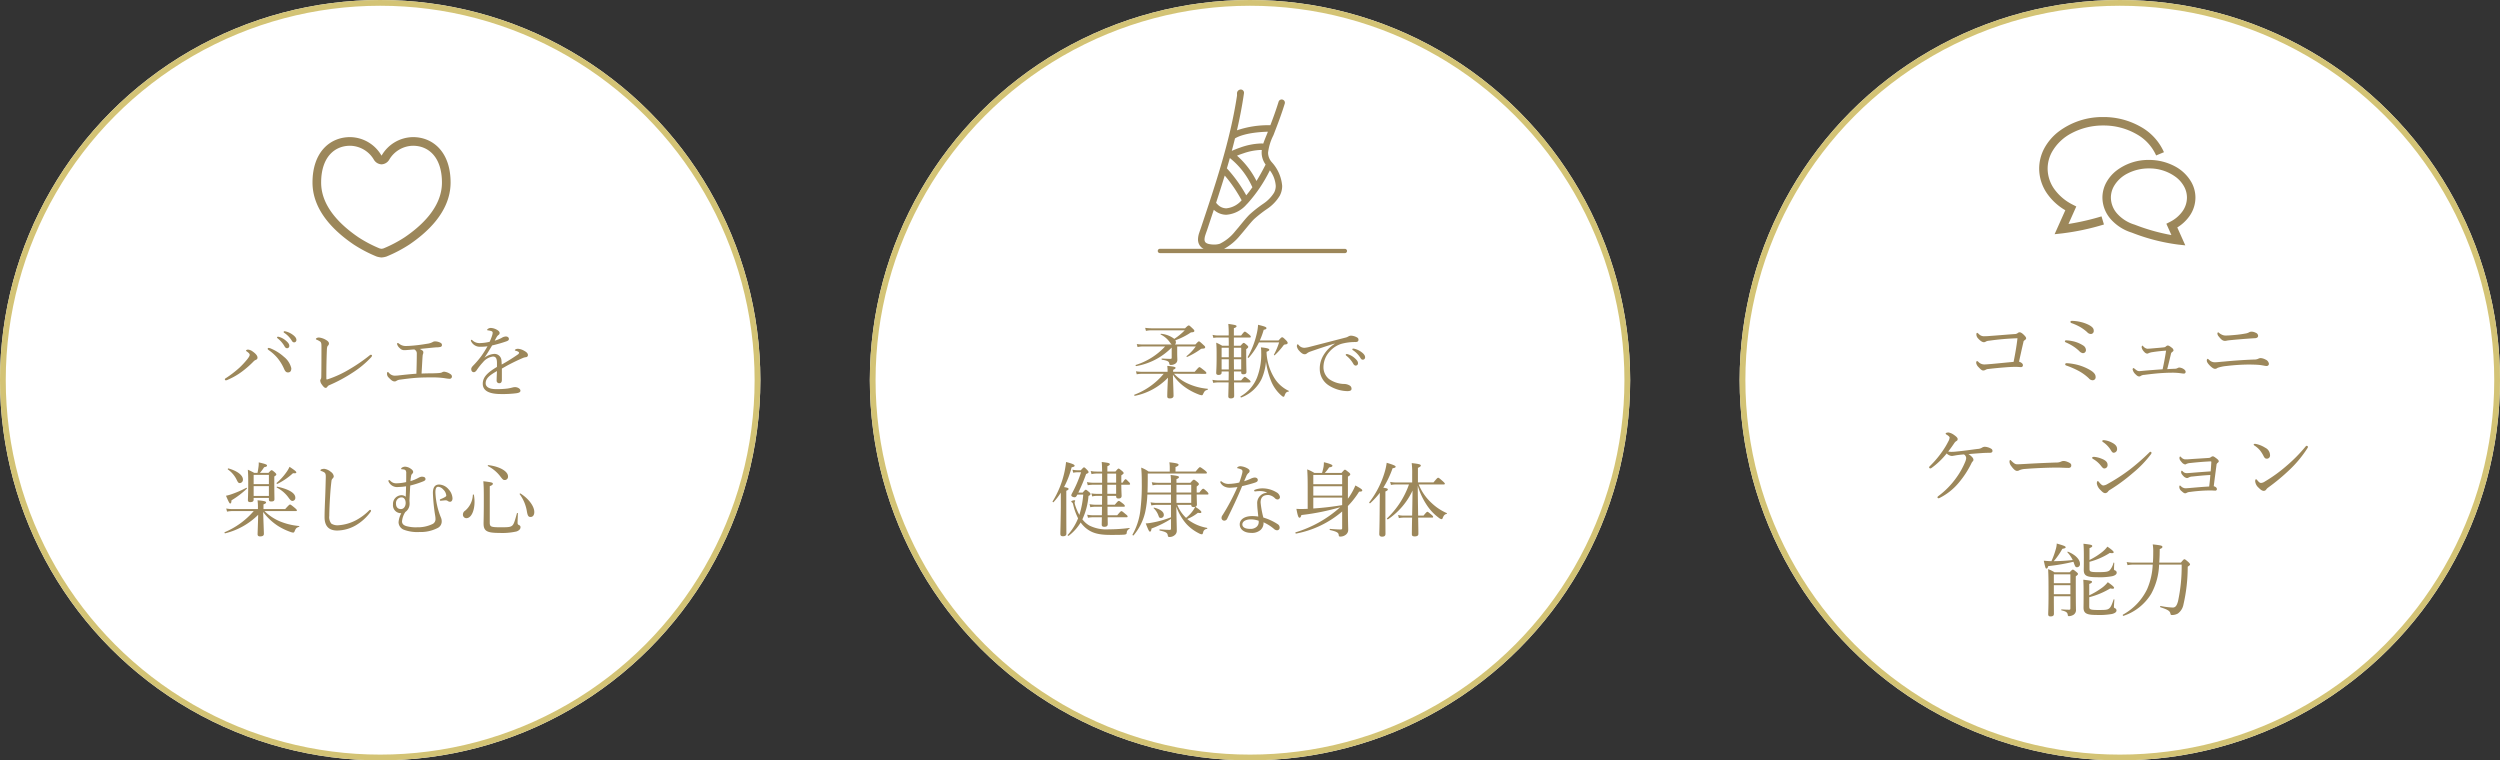 <svg xmlns="http://www.w3.org/2000/svg" width="434" height="132" viewBox="0 0 434 132"><rect x="0" y="0" width="434" height="132" fill="#333333" stroke="none"/><g transform="translate(-183 -990)"><g transform="translate(0 -35)"><g transform="translate(183 1025)" fill="#fff" stroke="#d3c375" stroke-width="1"><circle cx="66" cy="66" r="66" stroke="none"/><circle cx="66" cy="66" r="65.5" fill="none"/></g><path d="M-15.428-4.074A3.567,3.567,0,0,0-16.7-6.048,7.979,7.979,0,0,0-18.97-7.49a1.219,1.219,0,0,0-.392-.112.161.161,0,0,0-.168.168c0,.07.084.154.252.266a7.568,7.568,0,0,1,1.442,1.316,8.187,8.187,0,0,1,1.19,1.974c.154.336.336.532.63.532C-15.6-3.346-15.428-3.6-15.428-4.074Zm-7.224-2.338c0,.182-.126.392-.392.742a14.916,14.916,0,0,1-1.4,1.512,18.541,18.541,0,0,1-2.31,1.778c-.14.084-.21.14-.21.224a.176.176,0,0,0,.182.182.92.92,0,0,0,.35-.112,11.817,11.817,0,0,0,2.506-1.456,16.9,16.9,0,0,0,1.9-1.666,1.2,1.2,0,0,1,.378-.294c.238-.084.35-.2.35-.42,0-.364-.406-.756-.826-1.05a1.568,1.568,0,0,0-.812-.336c-.154,0-.35.07-.35.168,0,.056.028.084.168.182C-22.778-6.72-22.652-6.552-22.652-6.412Zm4.9-3.136a.144.144,0,0,0-.154.14.217.217,0,0,0,.1.14,4.845,4.845,0,0,1,1.176,1.344q.189.378.462.378a.39.39,0,0,0,.392-.42c0-.294-.2-.546-.532-.84a3.152,3.152,0,0,0-1.218-.7A.8.8,0,0,0-17.752-9.548Zm1.134-.952a.14.14,0,0,0-.14.14.169.169,0,0,0,.1.14A4.269,4.269,0,0,1-15.372-8.9c.154.266.266.336.448.336a.4.4,0,0,0,.378-.448c0-.322-.308-.644-.644-.882a3.306,3.306,0,0,0-1.12-.546A1.828,1.828,0,0,0-16.618-10.5ZM-1.876-6.272a28.776,28.776,0,0,1-3.472,2.38A18.506,18.506,0,0,1-9.072-2.17a.617.617,0,0,1-.2.042c-.042,0-.07-.042-.07-.14-.014-1.638.028-3.472.084-4.914.014-.532.084-.7.182-.8a.525.525,0,0,0,.182-.378c0-.238-.182-.434-.518-.63a2.959,2.959,0,0,0-1.232-.42c-.28,0-.518.154-.518.252,0,.07.042.084.126.126a3.574,3.574,0,0,1,.63.336c.168.14.21.35.21.84,0,1.526,0,3.6-.028,5.11,0,.364-.028.462-.084.546a.477.477,0,0,0-.1.266,1.281,1.281,0,0,0,.266.672c.322.462.5.6.7.6.112,0,.2-.1.294-.224A.611.611,0,0,1-8.9-1.106,25.913,25.913,0,0,0-4.816-3.29,16.433,16.433,0,0,0-1.568-5.978a.68.68,0,0,0,.154-.266.18.18,0,0,0-.168-.168C-1.652-6.426-1.75-6.384-1.876-6.272ZM7.182-3.15c.084-1.3.112-2.072.182-3.024a1.29,1.29,0,0,1,.07-.364.712.712,0,0,0,.056-.308.369.369,0,0,0-.21-.336,2.217,2.217,0,0,0-.406-.238c.952-.1,1.9-.2,2.814-.28a3.583,3.583,0,0,0,.77-.07.328.328,0,0,0,.266-.35.417.417,0,0,0-.21-.35,2.083,2.083,0,0,0-1.008-.266.838.838,0,0,0-.434.14,2.733,2.733,0,0,1-.7.238c-.532.084-1.26.21-2.058.294-.756.084-1.4.126-1.792.126a1.779,1.779,0,0,1-1.246-.406.378.378,0,0,0-.238-.1c-.07,0-.112.056-.112.154a1.417,1.417,0,0,0,.49.742.993.993,0,0,0,.77.336c.238,0,.6-.028,1.344-.1.126-.014.28-.014.392-.028a1.1,1.1,0,0,1,.322.28.821.821,0,0,1,.112.49c0,.742-.028,2.3-.07,3.444-1.134.084-2.03.182-2.926.28a5.292,5.292,0,0,1-.952.056,1.328,1.328,0,0,1-.882-.476c-.084-.084-.14-.154-.2-.154-.084,0-.14.112-.14.28a.9.9,0,0,0,.336.728c.448.476.686.63.994.63a.558.558,0,0,0,.322-.112,1.485,1.485,0,0,1,.686-.21c.938-.126,1.82-.238,2.758-.308.994-.07,2.03-.07,2.73-.07a14.568,14.568,0,0,1,2.212.14,6.168,6.168,0,0,0,.8.1.394.394,0,0,0,.434-.392.506.506,0,0,0-.238-.406,2.387,2.387,0,0,0-1.092-.434.667.667,0,0,0-.406.126,1.43,1.43,0,0,1-.448.1c-.266.028-.6.042-1.12.056C8.526-3.192,7.882-3.178,7.182-3.15ZM20.272-4.3c-1.5.9-2.464,1.694-2.464,2.912C17.808-.056,19.1.406,21,.406a18.639,18.639,0,0,0,2.646-.14c.546-.084.7-.224.7-.448,0-.336-.476-.616-.966-.616a2.28,2.28,0,0,0-.476.084,8.366,8.366,0,0,1-.826.168,15.291,15.291,0,0,1-1.96.1c-1.3,0-1.806-.448-1.806-1.022,0-.868.728-1.414,1.96-2.114-.028.686-.056,1.274-.056,1.61a.443.443,0,0,0,.476.5c.28,0,.434-.2.434-.588v-1.96c.392-.21.854-.49,1.26-.7.966-.5,1.666-.826,2.352-1.12a1.945,1.945,0,0,1,.546-.154.361.361,0,0,0,.364-.364c0-.28-.224-.518-.644-.742a2.481,2.481,0,0,0-1.064-.35.875.875,0,0,0-.35.056c-.112.042-.21.126-.21.182s.056.07.14.1a1.862,1.862,0,0,1,.42.154c.112.07.168.126.168.2a.417.417,0,0,1-.21.294,32.62,32.62,0,0,1-2.8,1.75c-.014-.238-.014-.49-.042-.658a1.212,1.212,0,0,0-1.288-1.19,3.151,3.151,0,0,0-1.68.672c.476-.672.91-1.414,1.344-2.142a23.364,23.364,0,0,0,2.45-.7c.266-.1.462-.182.462-.434s-.224-.42-.532-.42a1.447,1.447,0,0,0-.714.238,5.887,5.887,0,0,1-1.218.49c.112-.224.266-.5.35-.644a1.319,1.319,0,0,1,.35-.378.374.374,0,0,0,.154-.322c0-.168-.126-.35-.462-.546a2.394,2.394,0,0,0-1.05-.322.854.854,0,0,0-.546.182.271.271,0,0,0-.112.154c0,.042.042.07.112.084a3.474,3.474,0,0,1,.574.112c.182.056.28.14.28.322a1.6,1.6,0,0,1-.07.364A7.972,7.972,0,0,1,19-8.666a7.726,7.726,0,0,1-1.582.224A1.8,1.8,0,0,1,16.03-8.9a.27.27,0,0,0-.168-.112.114.114,0,0,0-.112.126.339.339,0,0,0,.056.182,1.691,1.691,0,0,0,1.624.9,8.128,8.128,0,0,0,1.2-.084A18.182,18.182,0,0,1,17.6-6.244a15.131,15.131,0,0,1-1.358,1.61c-.28.28-.434.476-.434.686,0,.392.2.56.462.56.182,0,.364-.182.476-.336a11,11,0,0,1,1.106-1.4,2.719,2.719,0,0,1,1.722-.98c.5,0,.7.336.7,1.134ZM-14.644,20.724c.14,0,.182-.042.182-.126s-.07-.182-.35-.42c-.644-.532-.742-.588-.84-.588s-.182.056-.84.784h-3.766v-.812c.35-.126.448-.224.448-.336,0-.168-.21-.266-1.484-.378a8.306,8.306,0,0,1,.07,1.316v.21h-4.382a5.275,5.275,0,0,1-1.12-.1l.14.546a5.322,5.322,0,0,1,1.008-.1h3.626a13.666,13.666,0,0,1-5.04,3.668c-.07.028-.014.224.07.2a12.261,12.261,0,0,0,5.74-3.22c-.042,1.932-.1,3.094-.1,3.374s.168.378.434.378c.448,0,.658-.14.658-.448,0-.378-.056-1.554-.126-3.794a9.907,9.907,0,0,0,2.548,2.408,10.646,10.646,0,0,0,2.128,1.036,2.221,2.221,0,0,0,.518.14.251.251,0,0,0,.238-.168c.238-.588.322-.672.8-.84.056-.014.07-.14.014-.14a11.359,11.359,0,0,1-3.486-.868,8.482,8.482,0,0,1-2.52-1.722Zm-7.322-2.282h2.646v.294c0,.224.126.322.42.322.35,0,.546-.112.546-.392s-.028-1.148-.028-2.954v-.994c.308-.2.35-.252.35-.35s-.042-.154-.238-.35c-.406-.35-.49-.392-.574-.392s-.168.042-.546.462h-1.484a8.069,8.069,0,0,0,.728-.98c.392-.07.5-.154.5-.28,0-.168-.126-.252-1.442-.56a4.087,4.087,0,0,1-.042.826c-.042.308-.084.616-.168.994h-.574a11.61,11.61,0,0,0-1.106-.546c.056.686.07,1.218.07,2.31,0,2.044-.056,2.632-.056,2.982,0,.224.126.336.406.336.406,0,.588-.14.588-.42Zm0-2.044h2.646v1.694h-2.646Zm2.646-.35h-2.646v-1.61h2.646Zm4.088,2.912a.516.516,0,0,0,.5-.56c0-.784-1.05-1.456-3.15-1.918-.07-.014-.112.14-.056.168a5.65,5.65,0,0,1,1.974,1.666C-15.61,18.82-15.442,18.96-15.232,18.96Zm-9.128-3.094a.581.581,0,0,0,.532-.616c0-.728-.91-1.47-2.506-1.932-.084-.028-.168.126-.1.182a4.736,4.736,0,0,1,1.5,1.75C-24.682,15.782-24.584,15.866-24.36,15.866Zm6.51.14a11.376,11.376,0,0,0,2.716-1.862c.448.056.574-.014.574-.14s-.2-.322-1.176-.966a5.384,5.384,0,0,1-.616,1.036,9.91,9.91,0,0,1-1.61,1.75C-18.032,15.88-17.934,16.048-17.85,16.006Zm-8.19,3.4c.14,0,.21-.14.224-.546a15.369,15.369,0,0,0,2.66-2.016c.056-.042-.014-.2-.07-.168a18.891,18.891,0,0,1-2.7,1.162,7.356,7.356,0,0,1-.84.224C-26.306,19.156-26.152,19.408-26.04,19.408ZM-7.462,24.1a6.618,6.618,0,0,0,3.192-.882,8.408,8.408,0,0,0,2.562-2.3.4.4,0,0,0,.112-.28.152.152,0,0,0-.154-.126c-.056,0-.112.042-.182.112a9.622,9.622,0,0,1-2.2,1.652,7.668,7.668,0,0,1-3.136.91,1.957,1.957,0,0,1-1.218-.294,1.782,1.782,0,0,1-.35-1.33c0-.728.056-2.1.14-3.4.07-1.12.154-1.974.238-2.646a.669.669,0,0,1,.2-.448.56.56,0,0,0,.2-.392,1.131,1.131,0,0,0-.5-.756A2.281,2.281,0,0,0-9.7,13.388a1.409,1.409,0,0,0-.5.084c-.112.042-.168.112-.168.182s.056.084.168.126a2.285,2.285,0,0,1,.49.224c.21.14.28.35.266.868-.028,1.12-.056,2.212-.1,3.318-.056,1.358-.112,2.688-.112,3.57C-9.66,23.44-8.806,24.1-7.462,24.1ZM5.222,16.286a15.852,15.852,0,0,0,2.268-.728c.28-.126.378-.21.378-.406a.379.379,0,0,0-.28-.35,1.248,1.248,0,0,0-.448-.042,1.7,1.7,0,0,0-.518.2,6.84,6.84,0,0,1-1.358.56,4.773,4.773,0,0,1,.1-.826.662.662,0,0,1,.182-.434.45.45,0,0,0,.182-.308c0-.28-.252-.476-.49-.63a1.86,1.86,0,0,0-.9-.308,1.03,1.03,0,0,0-.518.14c-.084.056-.182.14-.182.21a.093.093,0,0,0,.084.1,2.3,2.3,0,0,1,.322.028.642.642,0,0,1,.35.14.764.764,0,0,1,.126.532c0,.56,0,.966-.014,1.526a7.709,7.709,0,0,1-1.638.21,1.358,1.358,0,0,1-1.092-.42c-.112-.112-.168-.14-.224-.14a.135.135,0,0,0-.126.126.523.523,0,0,0,.07.21,1.618,1.618,0,0,0,1.666.868,9.238,9.238,0,0,0,1.33-.126c-.014.546-.028,1.274-.056,1.82a1.111,1.111,0,0,0-.826-.266,1.509,1.509,0,0,0-1.386,1.6,1.373,1.373,0,0,0,1.26,1.512.8.8,0,0,0,.182.014,3.838,3.838,0,0,0-.476,1.568,1.442,1.442,0,0,0,.924,1.3,6.68,6.68,0,0,0,2.7.392,6.437,6.437,0,0,0,3.136-.686,1.253,1.253,0,0,0,.728-1.05,1.659,1.659,0,0,0-.154-.826,12.926,12.926,0,0,1-.938-4.312c0-.686.154-.98.49-.98a1.31,1.31,0,0,1,.854.462,1.641,1.641,0,0,1,.546,1.064c0,.084-.084.182-.238.266a4.321,4.321,0,0,1-.714.336c-.14.056-.168.112-.168.168a.122.122,0,0,0,.14.126c.154,0,.7-.07.868-.07a.6.6,0,0,1,.35.1.7.7,0,0,0,.392.154c.28,0,.448-.224.448-.616a2.5,2.5,0,0,0-.672-1.54,2.267,2.267,0,0,0-1.638-.84c-.644,0-1.092.378-1.092,1.456a30.708,30.708,0,0,0,.406,4.018,2.9,2.9,0,0,1,.042.49.91.91,0,0,1-.532.9,5.865,5.865,0,0,1-2.674.56,6.165,6.165,0,0,1-1.834-.2c-.546-.154-.77-.448-.77-.826a3.54,3.54,0,0,1,.574-1.624,1.746,1.746,0,0,0,.742-1.54c0-.126-.014-.266-.028-.42C5.124,18.036,5.166,17.07,5.222,16.286ZM3.71,18.344c.434,0,.714.392.714.98,0,.532-.294,1.05-.826,1.05-.476,0-.854-.28-.854-.952A.982.982,0,0,1,3.71,18.344Zm17.934-3.01a.57.57,0,0,0,.546-.63c0-.882-1.428-1.722-3.43-1.96-.07-.014-.112.14-.056.168a6.281,6.281,0,0,1,2.128,1.764C21.322,15.32,21.392,15.334,21.644,15.334Zm4.466,6.412c.392,0,.644-.322.644-.854,0-.994-.952-2.31-2.394-3.22-.07-.042-.2.056-.14.126a6.845,6.845,0,0,1,1.232,2.884C25.592,21.578,25.746,21.746,26.11,21.746Zm-11.144.21c.84,0,1.414-1.274,1.414-2.856a7.137,7.137,0,0,0-.112-1.2c-.014-.07-.168-.07-.182,0a3.785,3.785,0,0,1-1.344,2.758.776.776,0,0,0-.378.672A.6.6,0,0,0,14.966,21.956Zm4.06-5.558c.42-.154.532-.28.532-.42,0-.2-.154-.252-1.652-.434.07.91.084,1.26.084,3.234,0,2.744-.042,3.766-.042,4.1,0,1.3.56,1.638,2.744,1.638a11.2,11.2,0,0,0,2.968-.252c.434-.154.7-.406.7-.742a.348.348,0,0,0-.2-.336c-.238-.112-.308-.168-.308-.448s.028-.924.056-1.624c0-.07-.154-.084-.168-.014-.42,1.554-.574,2-.91,2.212s-.742.224-1.862.224c-1.778,0-1.946-.084-1.946-.84Z" transform="translate(249 1093)" fill="#9c875a"/><g transform="translate(238 1049.555)"><path d="M16.586,35.118a5.625,5.625,0,0,0-4.672,2.8.883.883,0,0,1-.678.423.882.882,0,0,1-.677-.423,5.626,5.626,0,0,0-4.673-2.8C2.8,35.055,0,37.3,0,42.254,0,47.138,4.2,50.6,6.79,52.368a22.988,22.988,0,0,0,3.84,2.019,2.836,2.836,0,0,0,.606.12,2.823,2.823,0,0,0,.606-.12,23,23,0,0,0,3.84-2.019c2.59-1.765,6.79-5.23,6.79-10.114C22.473,37.3,19.671,35.055,16.586,35.118Z" transform="translate(0 -35.117)" fill="none" stroke="#9c875a" stroke-width="1.5"/></g></g><g transform="translate(6 -35)"><g transform="translate(328 1025)" fill="#fff" stroke="#d3c375" stroke-width="1"><circle cx="66" cy="66" r="66" stroke="none"/><circle cx="66" cy="66" r="65.5" fill="none"/></g><path d="M-18.62-8.2a7.666,7.666,0,0,1-1.036-.07l.14.518a3.979,3.979,0,0,1,.924-.1h3.85a11.691,11.691,0,0,1-5.082,3.206c-.084.028-.014.21.07.2a11.389,11.389,0,0,0,6.16-3.22v1.764c0,.14-.042.2-.252.2-.294,0-.686-.014-1.442-.056-.084,0-.084.182,0,.2.994.168,1.218.308,1.274.658.028.21.084.252.252.252a1.319,1.319,0,0,0,.8-.224.764.764,0,0,0,.35-.686c0-.2-.028-.532-.028-1.246V-7.854h3.22A7.977,7.977,0,0,1-11-6.188c-.056.042.014.182.084.154a13.152,13.152,0,0,0,2.282-1.3.515.515,0,0,1,.35-.14c.406-.014.5-.084.5-.252,0-.1-.056-.182-.28-.378-.6-.56-.7-.63-.812-.63-.084,0-.168.07-.6.532h-3.556a.47.47,0,0,0,.168-.392.619.619,0,0,0-.1-.336A11.518,11.518,0,0,0-10.248-10.3c.434-.014.588-.084.588-.266,0-.084-.056-.182-.28-.392-.5-.476-.588-.546-.686-.546s-.182.042-.658.5H-17a9.012,9.012,0,0,1-1.2-.084l.14.532a4.43,4.43,0,0,1,1.064-.1h5.67a11.006,11.006,0,0,1-1.82,1.484,4.392,4.392,0,0,0-2.3-.882c-.056-.014-.112.1-.056.126a4.228,4.228,0,0,1,1.68,1.484,1.252,1.252,0,0,0,.224.238Zm10.864,5.1c.14,0,.182-.056.182-.154s-.07-.182-.35-.42c-.658-.518-.756-.588-.854-.588s-.182.07-.826.812h-3.738v-.35c.322-.14.42-.238.42-.336,0-.14-.2-.238-1.442-.35a6.355,6.355,0,0,1,.056.91v.126h-4.4A7.912,7.912,0,0,1-19.8-3.542l.14.518a5.19,5.19,0,0,1,.994-.084h3.682A12.242,12.242,0,0,1-20.062.518c-.084.028-.014.21.07.2a10.993,10.993,0,0,0,5.754-3.15c-.084,1.512-.126,2.772-.126,3.22,0,.28.126.378.462.378.42,0,.63-.168.63-.462,0-.35-.056-1.974-.112-3.654A8.059,8.059,0,0,0-11.3-.8,10.213,10.213,0,0,0-8.946.462a2.014,2.014,0,0,0,.574.154c.1,0,.168-.056.224-.2.28-.56.322-.6.784-.756.07-.028.084-.168.014-.168a10.359,10.359,0,0,1-3.43-.9,7.665,7.665,0,0,1-2.408-1.708ZM1.708-8.9a13.159,13.159,0,0,0,.672-1.848c.378-.07.476-.154.476-.294,0-.182-.336-.308-1.456-.574a9.072,9.072,0,0,1-.28,1.75A14.616,14.616,0,0,1-.392-6.034c-.042.084.1.21.168.14a11.922,11.922,0,0,0,1.778-2.66h3.5a12.388,12.388,0,0,1-.9,2.128c-.028.056.07.14.126.1A12.555,12.555,0,0,0,5.8-8.022.365.365,0,0,1,6.09-8.2c.322-.028.448-.1.448-.294,0-.07-.056-.182-.224-.378-.532-.532-.616-.574-.728-.574s-.168.028-.63.546ZM-4.83-7.98a7.192,7.192,0,0,0-1.036-.532c.07.742.07,1.372.07,2.506,0,1.876-.07,2.422-.07,2.744,0,.238.126.35.392.35.35,0,.546-.126.546-.406v-.2H-3.7c.014.35,0,.966-.014,1.554H-5.446a5.051,5.051,0,0,1-1.078-.1l.14.532a5.59,5.59,0,0,1,.952-.084H-3.71C-3.738-.1-3.766.532-3.766.8c0,.238.126.364.42.364.42,0,.6-.14.6-.434,0-.364-.014-1.12-.028-2.338H-.084c.14,0,.182-.042.182-.126s-.07-.2-.294-.378c-.5-.392-.6-.462-.7-.462s-.182.07-.644.616H-2.772C-2.786-2.478-2.786-3-2.786-3.514h1.26v.168c0,.224.112.322.378.322.336,0,.532-.126.532-.406S-.658-4.578-.658-6.4v-.98c.28-.21.35-.28.35-.406,0-.084-.056-.154-.238-.322-.364-.308-.448-.364-.546-.364s-.154.056-.546.49H-2.8V-9.408H-.042c.14,0,.182-.042.182-.14s-.056-.168-.294-.378c-.546-.434-.644-.5-.742-.5s-.182.07-.644.672H-2.8v-1.274c.364-.126.462-.21.462-.336,0-.168-.154-.224-1.428-.406A16.53,16.53,0,0,1-3.7-9.758h-1.82A4.13,4.13,0,0,1-6.5-9.87l.14.532a4.529,4.529,0,0,1,.84-.07H-3.7c.014.476.014.952.014,1.428Zm1.148,4.116H-4.928V-5.628h1.246Zm.9,0L-2.8-5.628h1.274v1.764ZM-2.8-7.63h1.274v1.652H-2.8Zm-.882,0v1.652H-4.928V-7.63Zm6.552.7c.392-.154.476-.238.476-.35,0-.2-.364-.308-1.456-.42a4.757,4.757,0,0,1,.056.84,11.285,11.285,0,0,1-.728,4.41A6.518,6.518,0,0,1-1.624.8c-.084.056.028.238.112.2a6.46,6.46,0,0,0,3.528-3.22,9.273,9.273,0,0,0,.756-3.01,14.016,14.016,0,0,0,.812,3.178A6.635,6.635,0,0,0,5.362.588c.224.2.364.294.434.294A.222.222,0,0,0,5.992.7c.182-.518.322-.672.686-.714.056,0,.1-.112.042-.14a5.863,5.863,0,0,1-2.6-2.408A9.24,9.24,0,0,1,2.87-6.93ZM14.686-8.3a5.994,5.994,0,0,0-1.946,2,4.469,4.469,0,0,0-.63,2.394,3.377,3.377,0,0,0,1.5,2.772A6.232,6.232,0,0,0,16.884-.1c.588,0,.742-.168.742-.406a.637.637,0,0,0-.378-.6,1.865,1.865,0,0,0-.966-.238A4.767,4.767,0,0,1,13.72-2.2a2.639,2.639,0,0,1-.966-2.1A4.035,4.035,0,0,1,13.86-7.014a4.5,4.5,0,0,1,2.016-1.3,8.994,8.994,0,0,1,2.464-.308c.35-.014.5-.14.49-.434,0-.21-.182-.35-.378-.434a2.257,2.257,0,0,0-.91-.238.956.956,0,0,0-.476.14,1.677,1.677,0,0,1-.546.21c-2.058.532-4.158,1.078-6.188,1.6a4.98,4.98,0,0,1-.84.154,1.24,1.24,0,0,1-1.05-.49.286.286,0,0,0-.182-.112c-.07,0-.126.154-.126.35a1.5,1.5,0,0,0,.42.784c.364.42.7.6.938.588a.518.518,0,0,0,.378-.14,1.939,1.939,0,0,1,.6-.322c1.078-.378,2.66-.91,4.2-1.386Zm2.086,1.764a.144.144,0,0,0-.154.14.217.217,0,0,0,.1.14,4.845,4.845,0,0,1,1.176,1.344q.189.378.462.378a.39.39,0,0,0,.392-.42c0-.294-.2-.546-.532-.84A3.152,3.152,0,0,0,17-6.5.8.8,0,0,0,16.772-6.538Zm1.134-.952a.14.14,0,0,0-.14.14.169.169,0,0,0,.1.14,4.269,4.269,0,0,1,1.288,1.316c.154.266.266.336.448.336a.4.4,0,0,0,.378-.448c0-.322-.308-.644-.644-.882a3.306,3.306,0,0,0-1.12-.546A1.828,1.828,0,0,0,17.906-7.49ZM-29.806,17.518a30.225,30.225,0,0,0,1.358-3.234c.364-.14.42-.21.42-.322,0-.084-.042-.168-.224-.364-.392-.406-.462-.462-.56-.462s-.154.056-.56.5h-.406a4.448,4.448,0,0,1-1.05-.1l.14.532a4.244,4.244,0,0,1,.924-.084h.434a20.848,20.848,0,0,1-1.582,3.682.846.846,0,0,0-.112.336c0,.168.322.322.574.322.154,0,.266-.07.378-.28l.1-.182h1.022a15.807,15.807,0,0,1-.672,3.528,8.822,8.822,0,0,1-.756-1.778,1.661,1.661,0,0,1-.07-.392c0-.084.1-.224.1-.28s-.056-.1-.14-.1c-.168,0-.546.126-.546.2a.27.27,0,0,0,.14.182.465.465,0,0,1,.182.308,10.483,10.483,0,0,0,.868,2.45,9.733,9.733,0,0,1-1.792,2.884c-.07.07.1.2.168.14a8.345,8.345,0,0,0,2.072-2.3,5.3,5.3,0,0,0,.826.91c.966.812,2.03,1.246,4.3,1.246.98,0,1.806,0,2.422-.042.336-.042.42-.1.448-.308a.768.768,0,0,1,.462-.7c.056-.042.056-.168-.014-.154a28.227,28.227,0,0,1-3.57.238,6.616,6.616,0,0,1-3.388-.672,4.185,4.185,0,0,1-1.19-1.064,11.866,11.866,0,0,0,1.064-4.06c.252-.112.35-.224.35-.336,0-.084-.056-.182-.238-.336-.406-.35-.49-.406-.588-.406s-.154.056-.532.49Zm6.566.56v.056c0,.294.126.406.42.406.35,0,.532-.154.532-.448,0-.21-.042-.784-.056-1.946h1.33c.14,0,.2-.042.2-.126a.567.567,0,0,0-.224-.35c-.392-.406-.462-.476-.56-.476-.07,0-.182.07-.518.6h-.224V14.522c.364-.252.406-.308.406-.392s-.056-.168-.266-.364c-.448-.364-.518-.42-.616-.42s-.154.056-.546.518h-1.4V12.94c.364-.168.42-.238.42-.336,0-.2-.168-.252-1.4-.406.042.392.056.84.07,1.666H-26.7a4.365,4.365,0,0,1-.952-.1l.14.546a4.073,4.073,0,0,1,.84-.1h.994V15.8H-27.2a5.291,5.291,0,0,1-1.106-.112l.14.546a6.149,6.149,0,0,1,.966-.084h1.526v1.582h-.91a4.7,4.7,0,0,1-.952-.084l.14.532a3.721,3.721,0,0,1,.854-.1h.868c0,.336-.014.686-.014,1.022v.518h-1.176a5.183,5.183,0,0,1-.994-.1l.14.532a5.144,5.144,0,0,1,.854-.084h1.176c-.014.49-.014.994-.028,1.484h-1.526a5.572,5.572,0,0,1-1.022-.1l.14.532a4.565,4.565,0,0,1,.91-.084h1.5c-.014.686-.028,1.064-.028,1.26,0,.266.126.392.448.392.406,0,.6-.14.6-.476,0-.21-.014-.56-.014-1.176h3.276c.14,0,.182-.042.182-.14s-.056-.182-.308-.378c-.56-.476-.658-.546-.77-.546-.084,0-.182.07-.728.714h-1.666c-.014-.686-.014-1.2-.014-1.484h2.828c.14,0,.182-.042.182-.126s-.056-.182-.294-.392c-.56-.434-.658-.49-.756-.49s-.182.056-.686.658h-1.288V19.1c0-.336,0-.686-.014-1.022Zm0-.35h-1.526V16.146h1.526Zm0-1.932h-1.526V14.214h1.526Zm-9.6,4.3c-.042,3.276-.084,4.284-.084,4.578s.126.42.448.42c.406,0,.6-.154.6-.476,0-.476-.014-2.03-.014-5.362V17.2c.322-.14.392-.21.392-.322,0-.14-.112-.2-.784-.322a15.327,15.327,0,0,0,1.316-3.43c.42-.084.518-.154.518-.294,0-.182-.49-.378-1.484-.63-.056.532-.14,1.064-.252,1.624a16.331,16.331,0,0,1-2.086,5.222c-.042.07.112.182.168.126a11.133,11.133,0,0,0,1.26-1.652Zm20.048-.168A9.055,9.055,0,0,0-11.1,22.894,7.44,7.44,0,0,0-8.834,24.6a1.163,1.163,0,0,0,.448.154c.14,0,.168-.042.252-.336a.708.708,0,0,1,.644-.6c.084-.014.112-.168.028-.182a7.661,7.661,0,0,1-3.094-1.274c-.112-.084-.238-.182-.336-.266a7.064,7.064,0,0,0,1.848-1.078c.5.1.6.028.6-.126s-.336-.448-1.05-.91a.392.392,0,0,0,.28-.42c0-.182-.028-.686-.042-1.708h1.862c.14,0,.182-.042.182-.126s-.07-.21-.252-.392c-.476-.434-.56-.49-.658-.49s-.2.056-.672.658h-.462V16.468c.35-.28.378-.322.378-.42s-.028-.182-.252-.364c-.434-.364-.518-.406-.616-.406s-.182.056-.6.532h-2.422v-.63c.336-.14.434-.238.434-.336,0-.168-.14-.238-1.456-.392a9.015,9.015,0,0,1,.07,1.358h-2.268a6.371,6.371,0,0,1-1.064-.1l.14.546a3.819,3.819,0,0,1,.938-.1h2.254V17.5h-4.074c.028-.728.042-1.526.042-2.45v-.84H-7.686c.14,0,.2-.042.2-.14s-.056-.168-.35-.42c-.658-.49-.756-.546-.854-.546s-.168.056-.756.756h-3.486V13.08c.406-.154.532-.266.532-.392,0-.168-.2-.28-1.6-.434a5.4,5.4,0,0,1,.07.882v.728H-17.6a5.444,5.444,0,0,0-1.288-.686c.07.868.1,1.372.1,2.576a35.14,35.14,0,0,1-.28,5.11,11.353,11.353,0,0,1-1.33,3.948c-.042.084.14.2.2.112a9.52,9.52,0,0,0,2.016-4.074,17.535,17.535,0,0,0,.364-3h4.1V19.3h-2.506a5.5,5.5,0,0,1-1.036-.1l.14.546a4.147,4.147,0,0,1,.924-.1h2.478V21.8a17.514,17.514,0,0,1-3.346.938,7.271,7.271,0,0,1-1.036.126c.49,1.26.6,1.428.728,1.428.154,0,.21-.126.28-.546a17.22,17.22,0,0,0,3.374-1.666v1.68c0,.168-.056.224-.238.224-.406,0-.924-.028-1.694-.084-.084,0-.1.182-.014.2,1.092.238,1.316.406,1.386.812.042.266.1.308.28.308a1.348,1.348,0,0,0,.91-.308.957.957,0,0,0,.378-.8c0-.686-.028-1.288-.056-2.87Zm2.59-.28c.014.28.126.378.42.378A1.256,1.256,0,0,0-9.534,20a3.188,3.188,0,0,1-.35.616A6.137,6.137,0,0,1-11.1,21.9a6.37,6.37,0,0,1-1.526-2.254Zm0-.35h-2.562V17.854h2.562Zm0-1.792h-2.562V16.16h2.562Zm-5.278,4.41a.508.508,0,0,0,.518-.546c0-.518-.616-.98-1.68-1.246-.056-.014-.126.056-.084.1a3.3,3.3,0,0,1,.8,1.19C-15.778,21.844-15.722,21.914-15.484,21.914Zm13.3-5.362A37.645,37.645,0,0,1-4.76,21.424a.778.778,0,0,0-.182.462.475.475,0,0,0,.5.5.56.56,0,0,0,.5-.378c.924-1.876,1.764-3.64,2.576-5.614.854-.2,1.708-.434,2.2-.6.378-.126.518-.238.518-.476s-.2-.42-.56-.42a1.9,1.9,0,0,0-.672.21,8.878,8.878,0,0,1-1.134.434c.112-.28.238-.574.336-.784a1.552,1.552,0,0,1,.378-.616A.427.427,0,0,0-.07,13.78c0-.21-.126-.308-.336-.448A2.991,2.991,0,0,0-1.6,12.94a.84.84,0,0,0-.518.126c-.056.042-.112.1-.112.154s.028.056.084.07a2.963,2.963,0,0,1,.574.182.368.368,0,0,1,.266.336,1.978,1.978,0,0,1-.084.49,12.59,12.59,0,0,1-.476,1.47,8.914,8.914,0,0,1-1.834.238,1.8,1.8,0,0,1-1.176-.378.214.214,0,0,0-.168-.084.133.133,0,0,0-.112.112.277.277,0,0,0,.028.14,1.536,1.536,0,0,0,.7.672,2.085,2.085,0,0,0,.98.2A12.042,12.042,0,0,0-2.184,16.552Zm5.1.994a1.785,1.785,0,0,0-1.666,1.96c0,.686.126,1.442.182,2.17a6.2,6.2,0,0,0-1.092-.084c-1.2,0-2.128.532-2.128,1.442,0,.882.812,1.47,1.96,1.47a2.267,2.267,0,0,0,1.638-.49,1.622,1.622,0,0,0,.532-1.344,7.491,7.491,0,0,1,1.82,1.148.812.812,0,0,0,.518.238.445.445,0,0,0,.462-.476.675.675,0,0,0-.28-.546,9.283,9.283,0,0,0-2.548-1.19,16.011,16.011,0,0,1-.476-2.618c0-1.106.686-1.3,1.358-1.3a1.906,1.906,0,0,1,1.162.6.675.675,0,0,0,.42.182.424.424,0,0,0,.42-.434,1.144,1.144,0,0,0-.63-.826,4.714,4.714,0,0,0-2.408-.672,3.726,3.726,0,0,0-1.3.238c-.084.028-.14.084-.14.14a.143.143,0,0,0,.126.154,1,1,0,0,0,.182-.014,4.587,4.587,0,0,1,.658-.042,2.769,2.769,0,0,1,1.232.238ZM1.5,22.4a1.209,1.209,0,0,1,.014.21,1.093,1.093,0,0,1-.378.854,1.567,1.567,0,0,1-1.106.35c-.966,0-1.358-.35-1.358-.77,0-.574.686-.882,1.47-.882A4.32,4.32,0,0,1,1.5,22.4ZM17,14.746c.336-.21.406-.28.406-.406,0-.084-.056-.182-.266-.35-.49-.392-.56-.448-.658-.448s-.154.056-.6.56h-2.9a6.593,6.593,0,0,0,.756-.966c.42-.056.574-.14.574-.294s-.42-.35-1.484-.6a5.56,5.56,0,0,1-.056.784c-.056.294-.14.644-.266,1.078h-1.33a6.451,6.451,0,0,0-1.246-.616c.07.952.084,1.9.084,3.122v3.724c-.28.014-.56.014-.826.028a10.307,10.307,0,0,1-1.134-.028c.238,1.288.364,1.54.546,1.54.126,0,.21-.084.322-.462a40.5,40.5,0,0,0,6.734-1.358,20.412,20.412,0,0,1-7.728,4.354c-.1.028-.028.238.07.224A17.253,17.253,0,0,0,16,20.794v2.884c0,.168-.07.238-.224.238-.5,0-1.008-.028-1.876-.1-.084,0-.1.182-.014.2,1.274.28,1.484.5,1.512.854.028.238.084.28.28.28a1.523,1.523,0,0,0,.952-.322,1.039,1.039,0,0,0,.42-.854c0-.476-.042-.98-.056-4.13a14.556,14.556,0,0,0,1.946-2.492c.462-.014.546-.07.546-.224s-.224-.322-1.19-.854a11.01,11.01,0,0,1-1.3,2.3ZM10.99,16.412H16v1.624H10.99ZM16,16.062H10.99v-1.61H16ZM10.99,18.386H16v1.3a49.641,49.641,0,0,1-5.012.588Zm12.516-1.064c.35-.154.42-.238.42-.35,0-.14-.112-.2-.784-.308a16.8,16.8,0,0,0,1.61-3.374c.392-.056.532-.14.532-.28s-.336-.308-1.554-.672a10.387,10.387,0,0,1-.392,1.764,16.022,16.022,0,0,1-2.632,5.1c-.056.07.1.224.168.154a14.308,14.308,0,0,0,1.666-1.806c-.014.882-.014,1.75-.028,2.632-.014,3.262-.07,4.256-.07,4.55s.2.434.476.434c.406,0,.6-.154.6-.49,0-.476-.014-2.016-.014-5.334ZM26.7,21.508a4.193,4.193,0,0,1-.994-.1l.14.532a5.316,5.316,0,0,1,.882-.084H28.14c-.028,1.386-.042,2.534-.042,2.9,0,.238.14.364.476.364.462,0,.658-.14.658-.448s-.014-1.442-.042-2.814h2.422c.14,0,.182-.042.182-.126s-.056-.182-.28-.364c-.532-.448-.63-.518-.714-.518s-.2.07-.672.658H29.19c-.028-1.736-.056-3.472-.07-5.194a12.35,12.35,0,0,0,1.68,3.528,8.557,8.557,0,0,0,1.974,2.044,1.05,1.05,0,0,0,.448.238c.126,0,.182-.042.252-.252.168-.406.336-.588.63-.644.07-.014.126-.126.056-.154a9.146,9.146,0,0,1-2.618-1.736A8.864,8.864,0,0,1,29.288,16.1h4.34c.14,0,.2-.042.2-.126s-.112-.21-.392-.462c-.6-.532-.672-.574-.784-.574-.084,0-.182.07-.8.812h-2.7V13.22c.406-.182.5-.28.5-.406,0-.182-.28-.28-1.582-.42a13.472,13.472,0,0,1,.084,1.89v1.47H25.368a4.612,4.612,0,0,1-1.036-.1l.14.532A5.4,5.4,0,0,1,25.4,16.1h2.2a14.931,14.931,0,0,1-3.808,5.88c-.07.07.084.224.168.168a12.265,12.265,0,0,0,4.256-4.984c-.028,2.156-.042,3.248-.07,4.34Z" transform="translate(394 1093)" fill="#9c875a"/><g transform="translate(378 1040.542)"><path d="M-367.873-134.088c.087-.282.2-.576.3-.864q.588-1.77,1.171-3.53l.012.012a3.212,3.212,0,0,0,2.154.858,5.163,5.163,0,0,0,3.515-1.787c.078-.076.158-.165.236-.247l.034-.036a25,25,0,0,0,3.778-5.646,5.052,5.052,0,0,1,1.023,2.7,2.484,2.484,0,0,1-.3,1.195,6.317,6.317,0,0,1-1.869,1.907,21.649,21.649,0,0,0-2.407,1.9h0c-.8.805-1.6,1.892-2.46,2.87a7.7,7.7,0,0,1-2.675,2.175,3.066,3.066,0,0,1-1,.138,4.063,4.063,0,0,1-.867-.088,1.39,1.39,0,0,1-.53-.212.668.668,0,0,1-.2-.258.842.842,0,0,1-.059-.331,2.656,2.656,0,0,1,.144-.757Zm3.366-10.333a22.691,22.691,0,0,1,2.056,2.79c.337.535.606,1,.789,1.334l.091.167a4.031,4.031,0,0,1-2.665,1.4,2.094,2.094,0,0,1-1.41-.574,2.792,2.792,0,0,1-.36-.391q.773-2.362,1.5-4.73Zm.888-3.038a13.4,13.4,0,0,1,3.856,4.959l.066.094c-.375.544-.733,1.013-1.076,1.416a24.418,24.418,0,0,0-3.362-4.68q.264-.893.516-1.789Zm6.21,1.129q-.829,1.631-1.585,2.852a14.55,14.55,0,0,0-3.383-4.393c.3-.122.67-.264,1.089-.4a10.263,10.263,0,0,1,3.049-.594l.169.014a4.45,4.45,0,0,0-.03.461,3.567,3.567,0,0,0,.691,2.064Zm-5.314-4.535c.392-.253,1.929-1.059,5.71-1.165-.027.068-.05.136-.078.2-.256.643-.525,1.249-.723,1.859-.141-.01-.283-.017-.426-.017a11.627,11.627,0,0,0-3.6.718c-.624.216-1.134.429-1.442.566q.29-1.078.556-2.164Zm-13.026,19.914h32.1a.372.372,0,0,0,.372-.372.372.372,0,0,0-.372-.372h-20.969a9.441,9.441,0,0,0,2.77-2.323c.9-1.023,1.707-2.109,2.416-2.822h0a21.365,21.365,0,0,1,2.284-1.79,7.333,7.333,0,0,0,2.185-2.275,3.615,3.615,0,0,0,.427-1.72,6.912,6.912,0,0,0-1.792-4.1,2.532,2.532,0,0,1-.657-1.67,8.966,8.966,0,0,1,.928-3.016c.125-.311.235-.621.356-.931l.043-.11c.569-1.467,1.1-2.934,1.569-4.45a.558.558,0,0,0-.369-.7.558.558,0,0,0-.7.369c-.426,1.384-.913,2.731-1.429,4.078a16.74,16.74,0,0,0-5.8.884c.489-2.119.909-4.263,1.222-6.449a.559.559,0,0,0-.2-.509.559.559,0,0,0-.537-.1.716.716,0,0,0-.348.247.674.674,0,0,0-.13.4,1.124,1.124,0,0,0,.009.135l0,.023h0a.575.575,0,0,0,0,.2c-1.2,7.9-3.725,15.348-6.277,23.012-.081.247-.2.552-.306.885a3.742,3.742,0,0,0-.194,1.088,1.946,1.946,0,0,0,.148.768,1.785,1.785,0,0,0,.527.688,1.8,1.8,0,0,0,.31.18h-7.6a.372.372,0,0,0-.372.372.372.372,0,0,0,.372.372Z" transform="translate(376.121 159.354)" fill="#9c875a"/></g></g><g transform="translate(0 -35)"><g transform="translate(485 1025)" fill="#fff" stroke="#d3c375" stroke-width="1"><circle cx="66" cy="66" r="66" stroke="none"/><circle cx="66" cy="66" r="65.5" fill="none"/></g><path d="M-17.766-7.28c-.182,1.554-.406,2.744-.672,4.1-1.372.126-2.576.252-3.822.364-.7.056-1.078.084-1.218.084a1.427,1.427,0,0,1-1.092-.462.408.408,0,0,0-.224-.126c-.056,0-.14.1-.14.336a1.375,1.375,0,0,0,.42.728c.378.406.574.574.812.574a.841.841,0,0,0,.434-.14,1.166,1.166,0,0,1,.49-.126c.924-.112,1.96-.21,3.066-.294.7-.056,1.274-.07,1.652-.07s.672.042.9.042a.313.313,0,0,0,.336-.35c0-.224-.21-.434-.672-.6.238-1.078.518-2.366.756-3.36a.411.411,0,0,1,.168-.322c.2-.126.308-.252.308-.364,0-.14-.07-.28-.392-.6s-.56-.448-.742-.448a.515.515,0,0,0-.35.154.888.888,0,0,1-.532.154c-1.4.1-2.828.224-3.99.308-.518.042-.91.07-1.344.07a1.207,1.207,0,0,1-.882-.406c-.154-.126-.2-.182-.266-.182s-.14.07-.14.266a1.05,1.05,0,0,0,.308.714c.42.462.756.644.994.644a.609.609,0,0,0,.322-.1,1.215,1.215,0,0,1,.546-.154A44.989,44.989,0,0,1-17.766-7.28ZM-8.274-10.3c-.154,0-.294.042-.294.154a.226.226,0,0,0,.182.238,9.232,9.232,0,0,1,1.47.658,7.182,7.182,0,0,1,1.246.91.891.891,0,0,0,.644.322.514.514,0,0,0,.5-.574c0-.392-.238-.658-.812-.98a6.123,6.123,0,0,0-1.4-.518A7.454,7.454,0,0,0-8.274-10.3ZM-9.282-6.916c-.168,0-.252.056-.252.154s.056.154.182.21A8.657,8.657,0,0,1-7.98-5.81a7.138,7.138,0,0,1,.924.742,1.1,1.1,0,0,0,.63.378.525.525,0,0,0,.546-.56.98.98,0,0,0-.476-.77,5.372,5.372,0,0,0-1.932-.77A5.893,5.893,0,0,0-9.282-6.916Zm.042,3.962c-.14,0-.238.07-.238.21q0,.147.21.21a14.736,14.736,0,0,1,1.96.84A8.427,8.427,0,0,1-5.39-.336a.888.888,0,0,0,.672.35A.516.516,0,0,0-4.2-.56c0-.392-.224-.728-.826-1.12a8.768,8.768,0,0,0-3.01-1.134A9.967,9.967,0,0,0-9.24-2.954ZM8.232-1.918c.21-.826.448-1.806.644-2.632a.488.488,0,0,1,.21-.336c.1-.07.238-.182.238-.308a.692.692,0,0,0-.308-.448C8.624-5.95,8.47-6.02,8.3-6.02a.533.533,0,0,0-.294.168.65.65,0,0,1-.392.154c-.392.042-.826.084-1.358.126-.63.056-1.176.112-1.5.112a1.187,1.187,0,0,1-.7-.434c-.056-.056-.084-.1-.126-.1-.07,0-.14.112-.14.294a1.525,1.525,0,0,0,.448.784.84.84,0,0,0,.49.308.667.667,0,0,0,.308-.1,2.918,2.918,0,0,1,.672-.168c.714-.112,1.5-.2,2.324-.252-.168,1.106-.364,2.142-.6,3.234-1.148.084-2.506.182-3.528.28-.28.028-.42.042-.518.042-.308,0-.434-.112-.826-.42-.084-.07-.14-.112-.182-.112s-.154.07-.154.224a1.551,1.551,0,0,0,.5.854c.238.238.42.378.644.378a.482.482,0,0,0,.294-.112,1.308,1.308,0,0,1,.616-.168C5.25-1.05,6.4-1.19,7.448-1.246,8.12-1.288,8.722-1.3,9.17-1.3a10.949,10.949,0,0,1,1.442.1,4.314,4.314,0,0,0,.532.056.288.288,0,0,0,.28-.308c0-.182-.126-.35-.406-.518a1.537,1.537,0,0,0-.686-.224.579.579,0,0,0-.266.07,1,1,0,0,1-.462.14C9.212-1.974,8.722-1.946,8.232-1.918Zm14.63-6.51a.947.947,0,0,0-.462.14,1.831,1.831,0,0,1-.476.168,19.5,19.5,0,0,1-1.932.266c-.77.07-1.19.1-1.512.1a1.508,1.508,0,0,1-.868-.2,1.634,1.634,0,0,1-.364-.238c-.1-.084-.14-.112-.182-.112s-.126.07-.126.238a.924.924,0,0,0,.252.5c.462.574.7.742,1.092.742a1.4,1.4,0,0,0,.224-.028,2.4,2.4,0,0,1,.336-.056c.336-.042.924-.1,1.876-.182,1.008-.084,1.932-.154,2.772-.2.28-.014.518-.154.518-.406a.6.6,0,0,0-.406-.532A1.77,1.77,0,0,0,22.862-8.428Zm1.61,4.592a.942.942,0,0,0-.462.126,1.631,1.631,0,0,1-.714.126c-1.6.056-3.458.182-5.18.35-.742.056-1.26.126-1.6.126a1.338,1.338,0,0,1-.98-.392c-.154-.126-.224-.21-.294-.21a.293.293,0,0,0-.14.28c0,.21.084.42.434.8.406.434.756.658.966.658A.627.627,0,0,0,16.8-2.03a1.667,1.667,0,0,1,.21-.126,6.539,6.539,0,0,1,1.512-.308,34.878,34.878,0,0,1,3.766-.252c.728,0,1.512.028,1.96.07.378.042.644.1.868.14a2.081,2.081,0,0,0,.35.042.392.392,0,0,0,.42-.364.938.938,0,0,0-.6-.756A2.023,2.023,0,0,0,24.472-3.836ZM-30.058,12.72a1.435,1.435,0,0,0,.854.434,1.445,1.445,0,0,0,.364-.042c.112-.014.252-.042.406-.07.35-.056.8-.112,1.372-.154a.769.769,0,0,1,.392.644,2.069,2.069,0,0,1-.154.6,13.349,13.349,0,0,1-1.5,2.716,14.189,14.189,0,0,1-3.15,3.248c-.14.112-.182.168-.182.224a.182.182,0,0,0,.154.182.483.483,0,0,0,.182-.042,10.282,10.282,0,0,0,3.374-2.674A16.571,16.571,0,0,0-25.8,14.512a1.378,1.378,0,0,1,.238-.392.409.409,0,0,0,.154-.294.67.67,0,0,0-.21-.448,2.736,2.736,0,0,0-.658-.546c.966-.084,1.6-.126,2.366-.182.392-.028.826-.042,1.33-.042.322,0,.476-.112.476-.336a.428.428,0,0,0-.238-.378,2.406,2.406,0,0,0-1.092-.336.956.956,0,0,0-.49.154,1.547,1.547,0,0,1-.77.224c-1.19.154-2.45.336-3.64.448a7.138,7.138,0,0,1-.84.056,2.967,2.967,0,0,1-.616-.056c.476-.6.826-1.12,1.092-1.512a1.191,1.191,0,0,1,.266-.266c.2-.112.28-.168.28-.406,0-.21-.294-.462-.616-.686a2.277,2.277,0,0,0-.966-.434c-.308,0-.5.1-.5.168a.194.194,0,0,0,.1.168c.406.238.588.42.588.56a1.739,1.739,0,0,1-.252.7,12.151,12.151,0,0,1-.924,1.554,17.263,17.263,0,0,1-2.184,2.618c-.112.112-.2.2-.2.266a.225.225,0,0,0,.2.21.605.605,0,0,0,.294-.14A13.294,13.294,0,0,0-30.058,12.72Zm12.642,2.9a2.931,2.931,0,0,1,.966-.21c1.834-.154,4.312-.238,5.558-.238.686,0,1.442.056,1.974.056.308,0,.49-.14.49-.42,0-.252-.084-.406-.742-.658a1.858,1.858,0,0,0-.574-.126,1.043,1.043,0,0,0-.434.1,1.827,1.827,0,0,1-.854.168c-1.19.042-3.08.112-4.984.224-.952.056-1.484.084-1.778.084-.322,0-.518-.1-1.008-.574-.1-.1-.154-.168-.224-.168-.1,0-.126.168-.126.35a1.426,1.426,0,0,0,.322.728c.364.5.7.812.98.812A.727.727,0,0,0-17.416,15.618Zm14.63-5.208c-.154,0-.266.07-.266.14s.042.126.126.182a4.561,4.561,0,0,1,1.316,1.33c.224.378.336.532.56.532a.617.617,0,0,0,.574-.686c0-.42-.308-.77-.826-1.036A3.754,3.754,0,0,0-2.786,10.41Zm1.078,8.624a30.618,30.618,0,0,0,3.976-2.926,18.835,18.835,0,0,0,3.108-3.22.464.464,0,0,0,.126-.294c0-.084-.112-.168-.21-.168-.07,0-.168.126-.322.266a38,38,0,0,1-3.234,2.814A31.6,31.6,0,0,1-2.17,18.04a1.553,1.553,0,0,1-.7.238c-.238,0-.518-.322-.686-.518-.1-.126-.2-.252-.266-.252-.1,0-.168.2-.168.42a1.975,1.975,0,0,0,.63,1.134c.434.462.616.546.854.546a.643.643,0,0,0,.462-.28A1.047,1.047,0,0,1-1.708,19.034Zm-2.758-5.726c-.238,0-.336.07-.336.154s.042.14.14.2A4.683,4.683,0,0,1-3.248,14.89c.2.252.364.434.532.434a.568.568,0,0,0,.588-.644c0-.448-.35-.784-1.036-1.05A4.5,4.5,0,0,0-4.466,13.308ZM15.512,18.46c-1.162.056-2.324.168-3.472.266-.322.028-.5.042-.672.042a1.216,1.216,0,0,1-.8-.406.223.223,0,0,0-.14-.07c-.042,0-.1.042-.1.252a.935.935,0,0,0,.392.714c.28.252.448.378.616.378a.406.406,0,0,0,.252-.07,1.336,1.336,0,0,1,.616-.168,26.63,26.63,0,0,1,3.15-.252h.658c.224.014.434.028.546.028a.265.265,0,0,0,.294-.266c0-.21-.182-.406-.546-.5.168-1.358.336-2.562.476-3.668a.5.5,0,0,1,.224-.406c.112-.1.168-.154.168-.266,0-.182-.21-.35-.49-.56s-.42-.294-.56-.294a.748.748,0,0,0-.322.154.606.606,0,0,1-.336.126c-1.148.084-2.254.14-3.374.224-.294.028-.546.028-.784.028a1.1,1.1,0,0,1-.686-.406.215.215,0,0,0-.154-.084c-.042,0-.112.084-.112.238,0,.238.084.406.364.714a1.1,1.1,0,0,0,.6.42.5.5,0,0,0,.266-.1,1.954,1.954,0,0,1,.7-.154c1.12-.126,2.282-.224,3.472-.28.1,0,.14.042.126.154-.028.476-.056.952-.112,1.582-1.218.084-2.324.168-3.486.266-.252.014-.5.042-.658.042a.889.889,0,0,1-.714-.322.3.3,0,0,0-.168-.1c-.056,0-.1.1-.1.252,0,.182.084.35.378.658a1.081,1.081,0,0,0,.616.364.528.528,0,0,0,.294-.084,1.446,1.446,0,0,1,.672-.182c.784-.084,1.9-.2,3.108-.266C15.68,16.962,15.624,17.592,15.512,18.46Zm16.94-7.07a.29.29,0,0,0-.2.126,26.893,26.893,0,0,1-3.332,3.374,25.309,25.309,0,0,1-3.738,2.7,1.393,1.393,0,0,1-.658.252c-.224,0-.392-.154-.672-.49-.1-.112-.14-.154-.2-.154-.1,0-.154.14-.154.35a1.705,1.705,0,0,0,.6,1.12c.308.308.574.546.9.546a.521.521,0,0,0,.448-.28,1.623,1.623,0,0,1,.35-.322,35.335,35.335,0,0,0,3.654-3.038,19.936,19.936,0,0,0,3.108-3.752.444.444,0,0,0,.1-.252C32.662,11.488,32.536,11.39,32.452,11.39Zm-9.058-.336c-.084,0-.154.056-.154.112a.216.216,0,0,0,.112.168,4.228,4.228,0,0,1,1.008.882,6.08,6.08,0,0,1,.588.938c.182.364.308.476.6.476a.556.556,0,0,0,.532-.616,1.458,1.458,0,0,0-.84-1.288,4.765,4.765,0,0,0-1.554-.644A1.467,1.467,0,0,0,23.394,11.054ZM-8.582,37.508v2.1c0,.182-.056.238-.21.238-.364,0-.7-.014-1.316-.056-.07,0-.084.154-.014.168.8.182,1.008.364,1.078.714.028.252.07.294.224.294a1.708,1.708,0,0,0,.756-.224.973.973,0,0,0,.448-.98c0-.476-.028-.812-.028-4.172V34.05c.322-.238.378-.308.378-.42,0-.084-.056-.154-.266-.336-.434-.35-.518-.406-.616-.406s-.182.056-.56.462H-11.34a4.783,4.783,0,0,0-1.106-.546c.07,1.19.07,2.366.07,4.662,0,1.974-.056,2.744-.056,3.15,0,.266.1.392.406.392.42,0,.588-.14.588-.462,0-.56-.014-1.316-.014-3.038Zm-2.87-1.918h2.87v1.568h-2.87Zm2.87-.35h-2.87V33.7h2.87Zm.406-4.018a32.407,32.407,0,0,1-3.29.2,12.444,12.444,0,0,0,1.484-2.142c.5-.1.574-.14.574-.28,0-.168-.294-.28-1.54-.644a4.011,4.011,0,0,1-.182,1.036,13.585,13.585,0,0,1-.742,2.03c-.406-.014-.672-.028-1.33-.084.294,1.344.322,1.358.462,1.358s.21-.084.308-.42a33.04,33.04,0,0,0,4.382-.756c.028.07.042.126.07.2.238.672.294.756.574.756a.538.538,0,0,0,.49-.6c0-.756-.8-1.582-2.086-2.1-.056-.014-.14.056-.1.1A5.254,5.254,0,0,1-8.176,31.222Zm2.912.308a12.417,12.417,0,0,0,3.528-1.54c.476.084.672.028.672-.126s-.392-.5-1.092-.966a5.111,5.111,0,0,1-.868.9,11.934,11.934,0,0,1-2.24,1.414V29.164c.392-.168.476-.252.476-.364,0-.2-.182-.252-1.526-.406.056.63.07,1.232.07,2.366,0,1.554-.014,1.932-.014,2.184,0,.994.5,1.26,2.3,1.26a11.742,11.742,0,0,0,2.674-.182c.476-.126.742-.336.742-.6a.391.391,0,0,0-.28-.392c-.14-.056-.2-.112-.182-.28,0-.238.014-.658.042-1.008,0-.056-.126-.1-.14-.042a2.987,2.987,0,0,1-.644,1.288c-.28.266-.686.336-1.974.336-1.4,0-1.54-.084-1.54-.56Zm-.042,6.146a13.555,13.555,0,0,0,3.64-1.526c.518.1.658.056.672-.1s-.392-.5-1.092-.98a5.162,5.162,0,0,1-.966.938,13.684,13.684,0,0,1-2.254,1.344V35.38c.406-.168.476-.252.476-.378,0-.154-.168-.21-1.512-.364.042.6.056,1.3.056,2.534,0,1.624-.014,2.03-.014,2.31,0,1.008.56,1.274,2.24,1.274a12.647,12.647,0,0,0,2.7-.168c.5-.126.784-.336.784-.6a.418.418,0,0,0-.28-.406.224.224,0,0,1-.168-.238c0-.21.042-.742.084-1.246,0-.056-.126-.084-.14-.028-.294.9-.49,1.372-.826,1.6-.28.2-.644.224-1.75.224-1.456,0-1.652-.084-1.652-.588ZM6.846,31.67c.028-.448.056-.924.07-1.414,0-.308.014-.6.014-.938.364-.14.462-.238.462-.364,0-.21-.112-.28-1.68-.448A6.972,6.972,0,0,1,5.8,29.822c0,.658-.014,1.274-.056,1.848H2.45a6.539,6.539,0,0,1-1.26-.1l.154.546a4.649,4.649,0,0,1,1.106-.1H5.712a12.012,12.012,0,0,1-.98,4.284A10,10,0,0,1,.546,40.7c-.084.056,0,.252.1.21a8.93,8.93,0,0,0,4.8-3.822A11.26,11.26,0,0,0,6.818,32.02h3.92a28.745,28.745,0,0,1-.63,6.342c-.21.784-.462,1.106-.91,1.106A12.31,12.31,0,0,1,7.084,39.2c-.1-.014-.112.2-.014.224,1.386.448,1.638.686,1.722,1.12a.231.231,0,0,0,.266.224,2.107,2.107,0,0,0,1.008-.252,2.485,2.485,0,0,0,.98-1.568,29.1,29.1,0,0,0,.742-6.566c.35-.238.406-.308.406-.392s-.056-.182-.28-.406c-.532-.462-.6-.5-.7-.5s-.168.056-.616.588Z" transform="translate(551 1091)" fill="#9c875a"/><g transform="translate(537 1045.321)"><path d="M5.087,64.36l1.357-3.035-.621-.318a8.723,8.723,0,0,1-3.183-2.684A6.152,6.152,0,0,1,1.47,54.758,6.015,6.015,0,0,1,2.2,51.9a8.3,8.3,0,0,1,3.464-3.316,11.62,11.62,0,0,1,5.465-1.318,11.47,11.47,0,0,1,5.771,1.5,7.926,7.926,0,0,1,3.405,3.7l1.357-.565A9.387,9.387,0,0,0,17.642,47.5a12.941,12.941,0,0,0-6.513-1.7,12.61,12.61,0,0,0-7.806,2.567A9.172,9.172,0,0,0,.9,51.211,7.487,7.487,0,0,0,0,54.758,7.627,7.627,0,0,0,1.439,59.17a9.959,9.959,0,0,0,3.1,2.808l-1.861,4.16L3.958,66a42.042,42.042,0,0,0,7.287-1.55l-.422-1.408A42.944,42.944,0,0,1,5.087,64.36Z" transform="translate(0 -45.801)" fill="#9c875a"/><path d="M222.349,196.059a5.6,5.6,0,0,0,1.055-3.239,5.5,5.5,0,0,0-.663-2.606,7.112,7.112,0,0,0-2.961-2.855,9.456,9.456,0,0,0-4.449-1.078,9.117,9.117,0,0,0-5.645,1.859,6.694,6.694,0,0,0-1.765,2.075,5.5,5.5,0,0,0-.663,2.606,5.723,5.723,0,0,0,1.479,3.779,8.049,8.049,0,0,0,3.619,2.3,33.84,33.84,0,0,0,8.014,2.07l1.277.142L220.253,198A7.193,7.193,0,0,0,222.349,196.059Zm-3.372.981-.621.318.88,1.966a34.257,34.257,0,0,1-6.348-1.795l-.022-.009-.023-.007a6.6,6.6,0,0,1-3-1.881,4.246,4.246,0,0,1-1.116-2.812,4.032,4.032,0,0,1,.49-1.913,5.644,5.644,0,0,1,2.357-2.252,7.989,7.989,0,0,1,3.756-.9,7.654,7.654,0,0,1,4.732,1.542,5.217,5.217,0,0,1,1.38,1.615,4.028,4.028,0,0,1,.49,1.913,4.128,4.128,0,0,1-.787,2.393A5.936,5.936,0,0,1,218.978,197.039Z" transform="translate(-196.277 -178.837)" fill="#9c875a"/></g></g></g></svg>